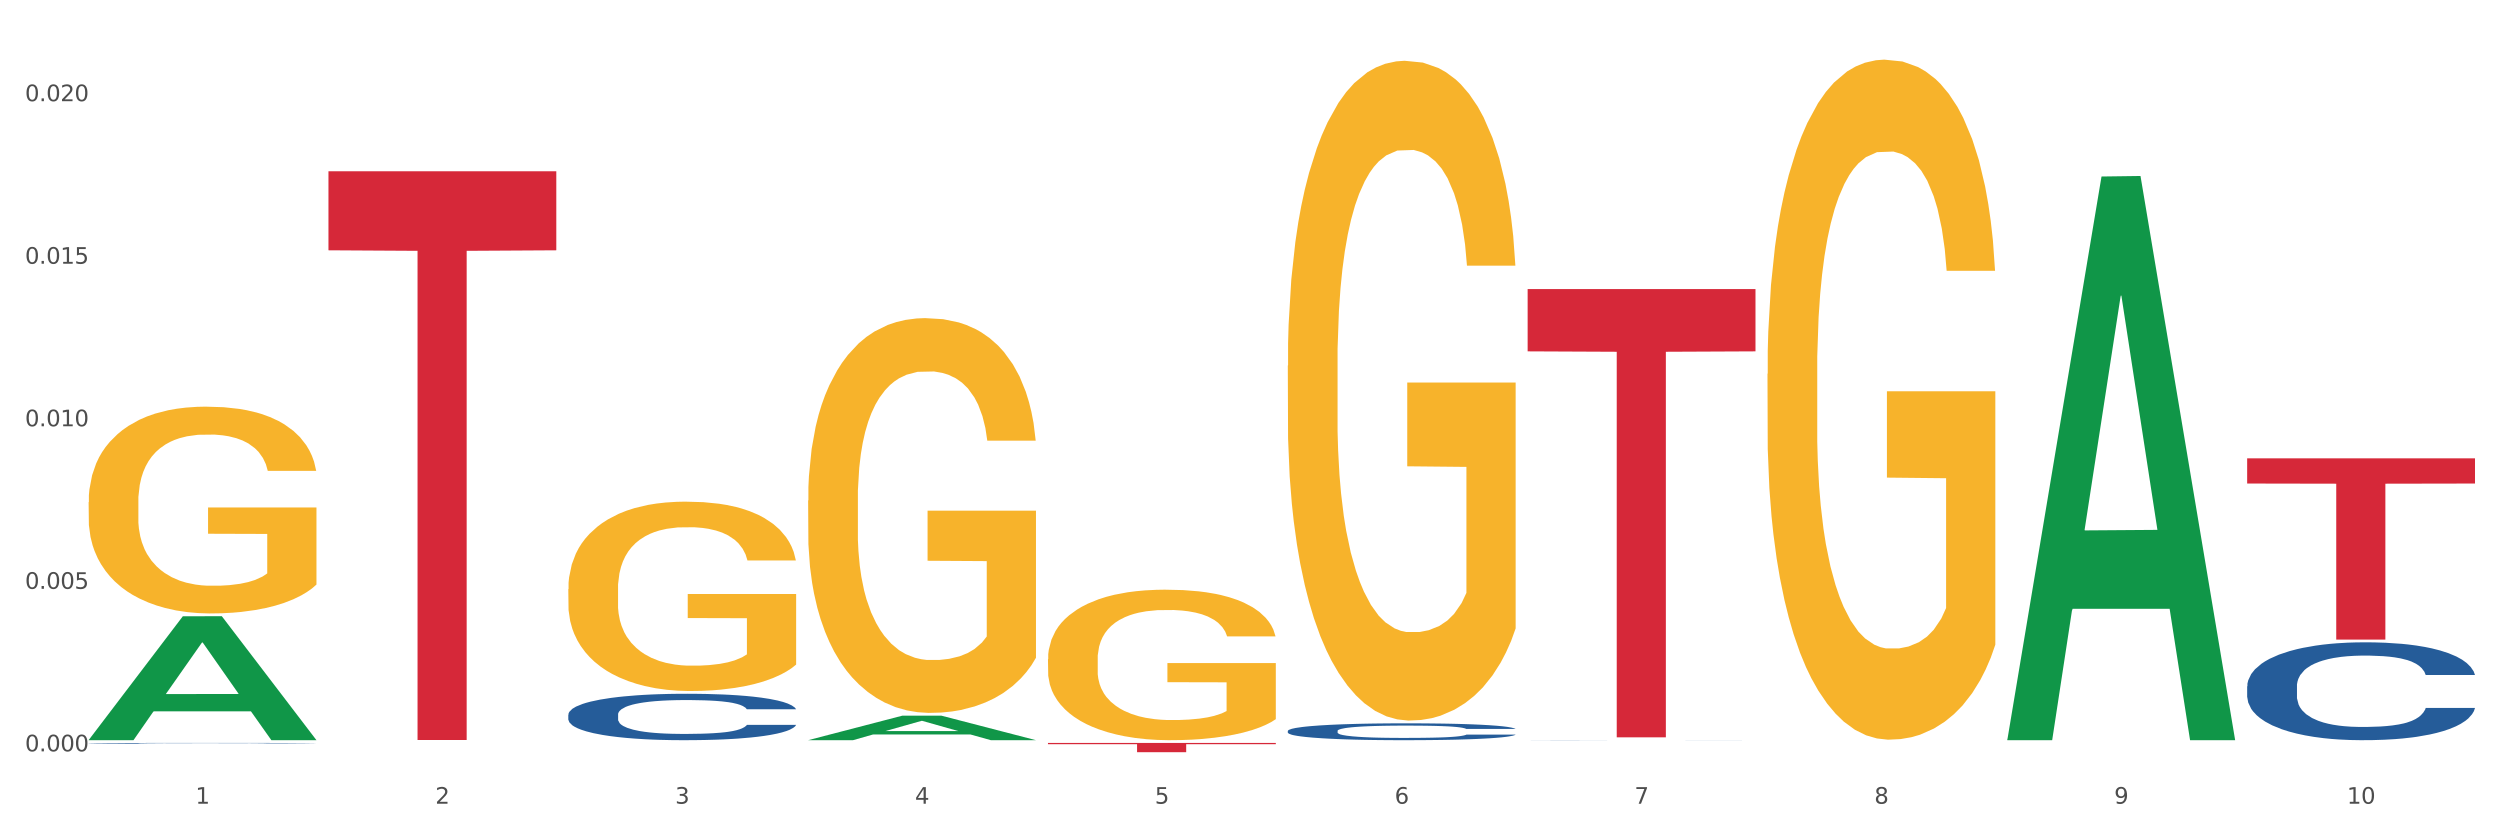 <?xml version="1.0" encoding="utf-8" standalone="no"?>
<!DOCTYPE svg PUBLIC "-//W3C//DTD SVG 1.1//EN"
  "http://www.w3.org/Graphics/SVG/1.1/DTD/svg11.dtd">
<svg xmlns:xlink="http://www.w3.org/1999/xlink" width="1080pt" height="360pt" viewBox="0 0 1080 360" xmlns="http://www.w3.org/2000/svg" version="1.1">
 <rect x="0" y="0" width="1080" height="360" fill="#333333" stroke="none"/>
 <defs>
  <style type="text/css">*{stroke-linejoin: round; stroke-linecap: butt}</style>
 </defs>
 <g id="figure_1">
  <g id="patch_1">
   <path d="M 0 360 
L 1080 360 
L 1080 0 
L 0 0 
z
" style="fill: #ffffff; stroke: #ffffff; stroke-linejoin: miter"/>
  </g>
  <g id="axes_1">
   <g id="matplotlib.axis_1">
    <g id="xtick_1">
     <g id="text_1">
      <!-- 1 -->
      <g style="fill: #4d4d4d" transform="translate(84.444 347.204) scale(0.096 -0.096)">
       <defs>
        <path id="DejaVuSans-31" d="M 794 531 
L 1825 531 
L 1825 4091 
L 703 3866 
L 703 4441 
L 1819 4666 
L 2450 4666 
L 2450 531 
L 3481 531 
L 3481 0 
L 794 0 
L 794 531 
z
" transform="scale(0.016)"/>
       </defs>
       <use xlink:href="#DejaVuSans-31"/>
      </g>
     </g>
    </g>
    <g id="xtick_2">
     <g id="text_2">
      <!-- 2 -->
      <g style="fill: #4d4d4d" transform="translate(188.053 347.204) scale(0.096 -0.096)">
       <defs>
        <path id="DejaVuSans-32" d="M 1228 531 
L 3431 531 
L 3431 0 
L 469 0 
L 469 531 
Q 828 903 1448 1529 
Q 2069 2156 2228 2338 
Q 2531 2678 2651 2914 
Q 2772 3150 2772 3378 
Q 2772 3750 2511 3984 
Q 2250 4219 1831 4219 
Q 1534 4219 1204 4116 
Q 875 4013 500 3803 
L 500 4441 
Q 881 4594 1212 4672 
Q 1544 4750 1819 4750 
Q 2544 4750 2975 4387 
Q 3406 4025 3406 3419 
Q 3406 3131 3298 2873 
Q 3191 2616 2906 2266 
Q 2828 2175 2409 1742 
Q 1991 1309 1228 531 
z
" transform="scale(0.016)"/>
       </defs>
       <use xlink:href="#DejaVuSans-32"/>
      </g>
     </g>
    </g>
    <g id="xtick_3">
     <g id="text_3">
      <!-- 3 -->
      <g style="fill: #4d4d4d" transform="translate(291.663 347.204) scale(0.096 -0.096)">
       <defs>
        <path id="DejaVuSans-33" d="M 2597 2516 
Q 3050 2419 3304 2112 
Q 3559 1806 3559 1356 
Q 3559 666 3084 287 
Q 2609 -91 1734 -91 
Q 1441 -91 1130 -33 
Q 819 25 488 141 
L 488 750 
Q 750 597 1062 519 
Q 1375 441 1716 441 
Q 2309 441 2620 675 
Q 2931 909 2931 1356 
Q 2931 1769 2642 2001 
Q 2353 2234 1838 2234 
L 1294 2234 
L 1294 2753 
L 1863 2753 
Q 2328 2753 2575 2939 
Q 2822 3125 2822 3475 
Q 2822 3834 2567 4026 
Q 2313 4219 1838 4219 
Q 1578 4219 1281 4162 
Q 984 4106 628 3988 
L 628 4550 
Q 988 4650 1302 4700 
Q 1616 4750 1894 4750 
Q 2613 4750 3031 4423 
Q 3450 4097 3450 3541 
Q 3450 3153 3228 2886 
Q 3006 2619 2597 2516 
z
" transform="scale(0.016)"/>
       </defs>
       <use xlink:href="#DejaVuSans-33"/>
      </g>
     </g>
    </g>
    <g id="xtick_4">
     <g id="text_4">
      <!-- 4 -->
      <g style="fill: #4d4d4d" transform="translate(395.273 347.204) scale(0.096 -0.096)">
       <defs>
        <path id="DejaVuSans-34" d="M 2419 4116 
L 825 1625 
L 2419 1625 
L 2419 4116 
z
M 2253 4666 
L 3047 4666 
L 3047 1625 
L 3713 1625 
L 3713 1100 
L 3047 1100 
L 3047 0 
L 2419 0 
L 2419 1100 
L 313 1100 
L 313 1709 
L 2253 4666 
z
" transform="scale(0.016)"/>
       </defs>
       <use xlink:href="#DejaVuSans-34"/>
      </g>
     </g>
    </g>
    <g id="xtick_5">
     <g id="text_5">
      <!-- 5 -->
      <g style="fill: #4d4d4d" transform="translate(498.883 347.204) scale(0.096 -0.096)">
       <defs>
        <path id="DejaVuSans-35" d="M 691 4666 
L 3169 4666 
L 3169 4134 
L 1269 4134 
L 1269 2991 
Q 1406 3038 1543 3061 
Q 1681 3084 1819 3084 
Q 2600 3084 3056 2656 
Q 3513 2228 3513 1497 
Q 3513 744 3044 326 
Q 2575 -91 1722 -91 
Q 1428 -91 1123 -41 
Q 819 9 494 109 
L 494 744 
Q 775 591 1075 516 
Q 1375 441 1709 441 
Q 2250 441 2565 725 
Q 2881 1009 2881 1497 
Q 2881 1984 2565 2268 
Q 2250 2553 1709 2553 
Q 1456 2553 1204 2497 
Q 953 2441 691 2322 
L 691 4666 
z
" transform="scale(0.016)"/>
       </defs>
       <use xlink:href="#DejaVuSans-35"/>
      </g>
     </g>
    </g>
    <g id="xtick_6">
     <g id="text_6">
      <!-- 6 -->
      <g style="fill: #4d4d4d" transform="translate(602.492 347.204) scale(0.096 -0.096)">
       <defs>
        <path id="DejaVuSans-36" d="M 2113 2584 
Q 1688 2584 1439 2293 
Q 1191 2003 1191 1497 
Q 1191 994 1439 701 
Q 1688 409 2113 409 
Q 2538 409 2786 701 
Q 3034 994 3034 1497 
Q 3034 2003 2786 2293 
Q 2538 2584 2113 2584 
z
M 3366 4563 
L 3366 3988 
Q 3128 4100 2886 4159 
Q 2644 4219 2406 4219 
Q 1781 4219 1451 3797 
Q 1122 3375 1075 2522 
Q 1259 2794 1537 2939 
Q 1816 3084 2150 3084 
Q 2853 3084 3261 2657 
Q 3669 2231 3669 1497 
Q 3669 778 3244 343 
Q 2819 -91 2113 -91 
Q 1303 -91 875 529 
Q 447 1150 447 2328 
Q 447 3434 972 4092 
Q 1497 4750 2381 4750 
Q 2619 4750 2861 4703 
Q 3103 4656 3366 4563 
z
" transform="scale(0.016)"/>
       </defs>
       <use xlink:href="#DejaVuSans-36"/>
      </g>
     </g>
    </g>
    <g id="xtick_7">
     <g id="text_7">
      <!-- 7 -->
      <g style="fill: #4d4d4d" transform="translate(706.102 347.204) scale(0.096 -0.096)">
       <defs>
        <path id="DejaVuSans-37" d="M 525 4666 
L 3525 4666 
L 3525 4397 
L 1831 0 
L 1172 0 
L 2766 4134 
L 525 4134 
L 525 4666 
z
" transform="scale(0.016)"/>
       </defs>
       <use xlink:href="#DejaVuSans-37"/>
      </g>
     </g>
    </g>
    <g id="xtick_8">
     <g id="text_8">
      <!-- 8 -->
      <g style="fill: #4d4d4d" transform="translate(809.712 347.204) scale(0.096 -0.096)">
       <defs>
        <path id="DejaVuSans-38" d="M 2034 2216 
Q 1584 2216 1326 1975 
Q 1069 1734 1069 1313 
Q 1069 891 1326 650 
Q 1584 409 2034 409 
Q 2484 409 2743 651 
Q 3003 894 3003 1313 
Q 3003 1734 2745 1975 
Q 2488 2216 2034 2216 
z
M 1403 2484 
Q 997 2584 770 2862 
Q 544 3141 544 3541 
Q 544 4100 942 4425 
Q 1341 4750 2034 4750 
Q 2731 4750 3128 4425 
Q 3525 4100 3525 3541 
Q 3525 3141 3298 2862 
Q 3072 2584 2669 2484 
Q 3125 2378 3379 2068 
Q 3634 1759 3634 1313 
Q 3634 634 3220 271 
Q 2806 -91 2034 -91 
Q 1263 -91 848 271 
Q 434 634 434 1313 
Q 434 1759 690 2068 
Q 947 2378 1403 2484 
z
M 1172 3481 
Q 1172 3119 1398 2916 
Q 1625 2713 2034 2713 
Q 2441 2713 2670 2916 
Q 2900 3119 2900 3481 
Q 2900 3844 2670 4047 
Q 2441 4250 2034 4250 
Q 1625 4250 1398 4047 
Q 1172 3844 1172 3481 
z
" transform="scale(0.016)"/>
       </defs>
       <use xlink:href="#DejaVuSans-38"/>
      </g>
     </g>
    </g>
    <g id="xtick_9">
     <g id="text_9">
      <!-- 9 -->
      <g style="fill: #4d4d4d" transform="translate(913.322 347.204) scale(0.096 -0.096)">
       <defs>
        <path id="DejaVuSans-39" d="M 703 97 
L 703 672 
Q 941 559 1184 500 
Q 1428 441 1663 441 
Q 2288 441 2617 861 
Q 2947 1281 2994 2138 
Q 2813 1869 2534 1725 
Q 2256 1581 1919 1581 
Q 1219 1581 811 2004 
Q 403 2428 403 3163 
Q 403 3881 828 4315 
Q 1253 4750 1959 4750 
Q 2769 4750 3195 4129 
Q 3622 3509 3622 2328 
Q 3622 1225 3098 567 
Q 2575 -91 1691 -91 
Q 1453 -91 1209 -44 
Q 966 3 703 97 
z
M 1959 2075 
Q 2384 2075 2632 2365 
Q 2881 2656 2881 3163 
Q 2881 3666 2632 3958 
Q 2384 4250 1959 4250 
Q 1534 4250 1286 3958 
Q 1038 3666 1038 3163 
Q 1038 2656 1286 2365 
Q 1534 2075 1959 2075 
z
" transform="scale(0.016)"/>
       </defs>
       <use xlink:href="#DejaVuSans-39"/>
      </g>
     </g>
    </g>
    <g id="xtick_10">
     <g id="text_10">
      <!-- 10 -->
      <g style="fill: #4d4d4d" transform="translate(1013.877 347.204) scale(0.096 -0.096)">
       <defs>
        <path id="DejaVuSans-30" d="M 2034 4250 
Q 1547 4250 1301 3770 
Q 1056 3291 1056 2328 
Q 1056 1369 1301 889 
Q 1547 409 2034 409 
Q 2525 409 2770 889 
Q 3016 1369 3016 2328 
Q 3016 3291 2770 3770 
Q 2525 4250 2034 4250 
z
M 2034 4750 
Q 2819 4750 3233 4129 
Q 3647 3509 3647 2328 
Q 3647 1150 3233 529 
Q 2819 -91 2034 -91 
Q 1250 -91 836 529 
Q 422 1150 422 2328 
Q 422 3509 836 4129 
Q 1250 4750 2034 4750 
z
" transform="scale(0.016)"/>
       </defs>
       <use xlink:href="#DejaVuSans-31"/>
       <use xlink:href="#DejaVuSans-30" transform="translate(63.623 0)"/>
      </g>
     </g>
    </g>
    <g id="xtick_11"/>
    <g id="xtick_12"/>
    <g id="xtick_13"/>
    <g id="xtick_14"/>
    <g id="xtick_15"/>
    <g id="xtick_16"/>
    <g id="xtick_17"/>
    <g id="xtick_18"/>
    <g id="xtick_19"/>
   </g>
   <g id="matplotlib.axis_2">
    <g id="ytick_1">
     <g id="text_11">
      <!-- 0.000 -->
      <g style="fill: #4d4d4d" transform="translate(10.8 324.59) scale(0.096 -0.096)">
       <defs>
        <path id="DejaVuSans-2e" d="M 684 794 
L 1344 794 
L 1344 0 
L 684 0 
L 684 794 
z
" transform="scale(0.016)"/>
       </defs>
       <use xlink:href="#DejaVuSans-30"/>
       <use xlink:href="#DejaVuSans-2e" transform="translate(63.623 0)"/>
       <use xlink:href="#DejaVuSans-30" transform="translate(95.41 0)"/>
       <use xlink:href="#DejaVuSans-30" transform="translate(159.033 0)"/>
       <use xlink:href="#DejaVuSans-30" transform="translate(222.656 0)"/>
      </g>
     </g>
    </g>
    <g id="ytick_2">
     <g id="text_12">
      <!-- 0.005 -->
      <g style="fill: #4d4d4d" transform="translate(10.8 254.372) scale(0.096 -0.096)">
       <use xlink:href="#DejaVuSans-30"/>
       <use xlink:href="#DejaVuSans-2e" transform="translate(63.623 0)"/>
       <use xlink:href="#DejaVuSans-30" transform="translate(95.41 0)"/>
       <use xlink:href="#DejaVuSans-30" transform="translate(159.033 0)"/>
       <use xlink:href="#DejaVuSans-35" transform="translate(222.656 0)"/>
      </g>
     </g>
    </g>
    <g id="ytick_3">
     <g id="text_13">
      <!-- 0.010 -->
      <g style="fill: #4d4d4d" transform="translate(10.8 184.154) scale(0.096 -0.096)">
       <use xlink:href="#DejaVuSans-30"/>
       <use xlink:href="#DejaVuSans-2e" transform="translate(63.623 0)"/>
       <use xlink:href="#DejaVuSans-30" transform="translate(95.41 0)"/>
       <use xlink:href="#DejaVuSans-31" transform="translate(159.033 0)"/>
       <use xlink:href="#DejaVuSans-30" transform="translate(222.656 0)"/>
      </g>
     </g>
    </g>
    <g id="ytick_4">
     <g id="text_14">
      <!-- 0.015 -->
      <g style="fill: #4d4d4d" transform="translate(10.8 113.936) scale(0.096 -0.096)">
       <use xlink:href="#DejaVuSans-30"/>
       <use xlink:href="#DejaVuSans-2e" transform="translate(63.623 0)"/>
       <use xlink:href="#DejaVuSans-30" transform="translate(95.41 0)"/>
       <use xlink:href="#DejaVuSans-31" transform="translate(159.033 0)"/>
       <use xlink:href="#DejaVuSans-35" transform="translate(222.656 0)"/>
      </g>
     </g>
    </g>
    <g id="ytick_5">
     <g id="text_15">
      <!-- 0.020 -->
      <g style="fill: #4d4d4d" transform="translate(10.8 43.718) scale(0.096 -0.096)">
       <use xlink:href="#DejaVuSans-30"/>
       <use xlink:href="#DejaVuSans-2e" transform="translate(63.623 0)"/>
       <use xlink:href="#DejaVuSans-30" transform="translate(95.41 0)"/>
       <use xlink:href="#DejaVuSans-32" transform="translate(159.033 0)"/>
       <use xlink:href="#DejaVuSans-30" transform="translate(222.656 0)"/>
      </g>
     </g>
    </g>
    <g id="ytick_6"/>
    <g id="ytick_7"/>
    <g id="ytick_8"/>
    <g id="ytick_9"/>
   </g>
   <g id="PolyCollection_1">
    <path d="M 38.283 319.662 
L 38.384 319.611 
L 78.974 266.241 
L 95.818 266.191 
L 136.712 319.762 
L 117.229 319.762 
L 108.401 307.287 
L 66.493 307.287 
L 66.188 307.489 
L 57.664 319.762 
L 38.283 319.762 
L 38.283 319.662 
L 71.769 299.843 
L 103.125 299.792 
L 87.599 277.609 
L 87.396 277.509 
L 87.193 277.66 
L 71.668 299.792 
L 71.769 299.843 
L 38.283 319.662 
z
" clip-path="url(#p7738f0be0e)" style="fill: #109648"/>
    <path d="M 349.112 216.236 
L 349.228 216.08 
L 349.228 210.473 
L 349.461 205.644 
L 350.623 193.962 
L 352.366 184.305 
L 353.644 179.165 
L 354.923 174.959 
L 356.433 170.754 
L 358.293 166.392 
L 361.663 160.006 
L 363.755 156.735 
L 366.311 153.308 
L 370.96 148.324 
L 374.33 145.52 
L 377.816 143.184 
L 383.51 140.38 
L 387.229 139.134 
L 391.18 138.2 
L 395.945 137.576 
L 399.547 137.421 
L 407.449 137.888 
L 414.189 139.29 
L 417.443 140.38 
L 421.627 142.249 
L 423.835 143.495 
L 427.437 145.988 
L 431.156 149.259 
L 433.713 152.062 
L 437.548 157.358 
L 440.453 162.654 
L 443.126 169.196 
L 444.52 173.713 
L 445.566 177.919 
L 446.496 182.747 
L 447.425 190.38 
L 426.508 190.38 
L 425.694 184.928 
L 424.416 179.788 
L 422.557 174.803 
L 420.93 171.688 
L 418.141 167.794 
L 415.584 165.302 
L 412.911 163.433 
L 409.657 161.875 
L 407.101 161.096 
L 403.498 160.473 
L 396.409 160.629 
L 391.645 161.875 
L 388.391 163.433 
L 386.299 164.835 
L 384.44 166.392 
L 382.348 168.573 
L 379.908 171.844 
L 378.165 174.803 
L 376.421 178.542 
L 375.027 182.28 
L 373.749 186.641 
L 372.703 191.314 
L 371.889 196.143 
L 371.192 202.062 
L 370.611 211.875 
L 370.611 233.214 
L 370.843 238.043 
L 371.424 244.429 
L 372.122 249.257 
L 373.284 255.02 
L 374.33 258.915 
L 376.305 264.522 
L 378.513 269.195 
L 380.256 272.154 
L 381.999 274.646 
L 385.021 278.073 
L 388.391 280.877 
L 391.296 282.59 
L 395.247 284.148 
L 397.92 284.771 
L 400.244 285.082 
L 405.939 285.082 
L 410.006 284.615 
L 414.538 283.525 
L 418.024 282.123 
L 420.93 280.41 
L 424.183 277.606 
L 426.275 274.958 
L 426.275 242.404 
L 400.709 242.248 
L 400.709 220.597 
L 447.542 220.597 
L 447.542 284.148 
L 445.566 287.419 
L 443.358 290.378 
L 441.034 293.026 
L 437.548 296.297 
L 433.364 299.412 
L 429.645 301.593 
L 425.694 303.462 
L 421.046 305.176 
L 415.003 306.733 
L 411.284 307.356 
L 406.636 307.824 
L 401.174 307.979 
L 396.409 307.668 
L 391.761 306.889 
L 386.88 305.487 
L 382.116 303.462 
L 378.513 301.437 
L 374.911 298.945 
L 371.076 295.674 
L 368.054 292.559 
L 365.73 289.755 
L 363.174 286.173 
L 360.385 281.5 
L 358.293 277.294 
L 356.433 272.933 
L 354.458 267.326 
L 353.063 262.497 
L 351.669 256.422 
L 350.855 251.905 
L 349.926 244.896 
L 349.228 235.083 
L 349.112 216.236 
z
" clip-path="url(#p7738f0be0e)" style="fill: #f7b32b"/>
    <path d="M 452.722 284.787 
L 452.838 284.727 
L 452.838 282.59 
L 453.071 280.749 
L 454.233 276.295 
L 455.976 272.614 
L 457.254 270.654 
L 458.532 269.051 
L 460.043 267.448 
L 461.903 265.785 
L 465.273 263.35 
L 467.364 262.103 
L 469.921 260.797 
L 474.569 258.897 
L 477.939 257.828 
L 481.426 256.937 
L 487.12 255.868 
L 490.839 255.393 
L 494.79 255.037 
L 499.554 254.8 
L 503.157 254.74 
L 511.059 254.918 
L 517.799 255.453 
L 521.053 255.868 
L 525.237 256.581 
L 527.445 257.056 
L 531.047 258.006 
L 534.766 259.253 
L 537.322 260.322 
L 541.157 262.341 
L 544.062 264.36 
L 546.735 266.854 
L 548.13 268.576 
L 549.176 270.179 
L 550.105 272.02 
L 551.035 274.93 
L 530.117 274.93 
L 529.304 272.851 
L 528.026 270.892 
L 526.166 268.992 
L 524.539 267.804 
L 521.75 266.319 
L 519.194 265.369 
L 516.521 264.657 
L 513.267 264.063 
L 510.71 263.766 
L 507.108 263.529 
L 500.019 263.588 
L 495.255 264.063 
L 492.001 264.657 
L 489.909 265.191 
L 488.05 265.785 
L 485.958 266.616 
L 483.517 267.863 
L 481.774 268.992 
L 480.031 270.417 
L 478.637 271.842 
L 477.358 273.505 
L 476.312 275.286 
L 475.499 277.127 
L 474.802 279.383 
L 474.221 283.124 
L 474.221 291.259 
L 474.453 293.1 
L 475.034 295.535 
L 475.731 297.376 
L 476.894 299.573 
L 477.939 301.057 
L 479.915 303.195 
L 482.123 304.976 
L 483.866 306.105 
L 485.609 307.055 
L 488.631 308.361 
L 492.001 309.43 
L 494.906 310.083 
L 498.857 310.677 
L 501.53 310.914 
L 503.854 311.033 
L 509.548 311.033 
L 513.616 310.855 
L 518.148 310.439 
L 521.634 309.905 
L 524.539 309.252 
L 527.793 308.183 
L 529.885 307.173 
L 529.885 294.763 
L 504.319 294.703 
L 504.319 286.45 
L 551.151 286.45 
L 551.151 310.677 
L 549.176 311.924 
L 546.968 313.052 
L 544.644 314.062 
L 541.157 315.309 
L 536.974 316.496 
L 533.255 317.328 
L 529.304 318.04 
L 524.656 318.693 
L 518.613 319.287 
L 514.894 319.525 
L 510.246 319.703 
L 504.784 319.762 
L 500.019 319.643 
L 495.371 319.346 
L 490.49 318.812 
L 485.725 318.04 
L 482.123 317.268 
L 478.52 316.318 
L 474.686 315.071 
L 471.664 313.883 
L 469.34 312.815 
L 466.783 311.449 
L 463.994 309.667 
L 461.903 308.064 
L 460.043 306.401 
L 458.068 304.264 
L 456.673 302.423 
L 455.279 300.107 
L 454.465 298.385 
L 453.535 295.713 
L 452.838 291.972 
L 452.722 284.787 
z
" clip-path="url(#p7738f0be0e)" style="fill: #f7b32b"/>
    <path d="M 556.332 157.969 
L 556.448 157.709 
L 556.448 148.338 
L 556.68 140.268 
L 557.842 120.745 
L 559.586 104.606 
L 560.864 96.015 
L 562.142 88.987 
L 563.653 81.958 
L 565.512 74.67 
L 568.882 63.997 
L 570.974 58.53 
L 573.531 52.804 
L 578.179 44.474 
L 581.549 39.788 
L 585.035 35.883 
L 590.73 31.198 
L 594.448 29.115 
L 598.4 27.553 
L 603.164 26.512 
L 606.767 26.252 
L 614.669 27.033 
L 621.409 29.376 
L 624.663 31.198 
L 628.846 34.321 
L 631.054 36.404 
L 634.657 40.569 
L 638.375 46.035 
L 640.932 50.721 
L 644.767 59.572 
L 647.672 68.422 
L 650.345 79.355 
L 651.74 86.904 
L 652.785 93.933 
L 653.715 102.002 
L 654.645 114.758 
L 633.727 114.758 
L 632.914 105.647 
L 631.635 97.056 
L 629.776 88.727 
L 628.149 83.52 
L 625.36 77.013 
L 622.803 72.848 
L 620.131 69.724 
L 616.877 67.121 
L 614.32 65.819 
L 610.718 64.778 
L 603.629 65.038 
L 598.864 67.121 
L 595.61 69.724 
L 593.519 72.067 
L 591.659 74.67 
L 589.568 78.314 
L 587.127 83.781 
L 585.384 88.727 
L 583.641 94.974 
L 582.246 101.221 
L 580.968 108.51 
L 579.922 116.32 
L 579.109 124.389 
L 578.412 134.281 
L 577.83 150.681 
L 577.83 186.343 
L 578.063 194.413 
L 578.644 205.086 
L 579.341 213.155 
L 580.503 222.787 
L 581.549 229.295 
L 583.525 238.666 
L 585.733 246.475 
L 587.476 251.421 
L 589.219 255.586 
L 592.24 261.313 
L 595.61 265.999 
L 598.516 268.862 
L 602.467 271.465 
L 605.14 272.506 
L 607.464 273.027 
L 613.158 273.027 
L 617.225 272.246 
L 621.758 270.424 
L 625.244 268.081 
L 628.149 265.218 
L 631.403 260.532 
L 633.495 256.107 
L 633.495 201.702 
L 607.929 201.441 
L 607.929 165.258 
L 654.761 165.258 
L 654.761 271.465 
L 652.785 276.932 
L 650.577 281.878 
L 648.253 286.303 
L 644.767 291.769 
L 640.583 296.976 
L 636.865 300.62 
L 632.914 303.744 
L 628.265 306.607 
L 622.222 309.21 
L 618.504 310.252 
L 613.855 311.033 
L 608.394 311.293 
L 603.629 310.772 
L 598.981 309.471 
L 594.1 307.128 
L 589.335 303.744 
L 585.733 300.36 
L 582.13 296.195 
L 578.295 290.728 
L 575.274 285.522 
L 572.95 280.836 
L 570.393 274.849 
L 567.604 267.04 
L 565.512 260.011 
L 563.653 252.723 
L 561.677 243.352 
L 560.283 235.282 
L 558.888 225.13 
L 558.075 217.581 
L 557.145 205.867 
L 556.448 189.467 
L 556.332 157.969 
z
" clip-path="url(#p7738f0be0e)" style="fill: #f7b32b"/>
    <path d="M 763.551 161.52 
L 763.667 161.252 
L 763.667 151.593 
L 763.9 143.276 
L 765.062 123.153 
L 766.805 106.518 
L 768.083 97.665 
L 769.362 90.42 
L 770.872 83.176 
L 772.732 75.664 
L 776.102 64.663 
L 778.194 59.029 
L 780.75 53.126 
L 785.399 44.541 
L 788.769 39.711 
L 792.255 35.687 
L 797.949 30.857 
L 801.668 28.711 
L 805.619 27.101 
L 810.384 26.028 
L 813.986 25.759 
L 821.888 26.564 
L 828.628 28.979 
L 831.882 30.857 
L 836.066 34.077 
L 838.274 36.223 
L 841.876 40.516 
L 845.595 46.15 
L 848.152 50.98 
L 851.987 60.102 
L 854.892 69.224 
L 857.565 80.493 
L 858.959 88.274 
L 860.005 95.518 
L 860.935 103.835 
L 861.864 116.982 
L 840.947 116.982 
L 840.133 107.592 
L 838.855 98.738 
L 836.996 90.152 
L 835.369 84.786 
L 832.58 78.078 
L 830.023 73.786 
L 827.35 70.566 
L 824.096 67.883 
L 821.54 66.541 
L 817.937 65.468 
L 810.848 65.737 
L 806.084 67.883 
L 802.83 70.566 
L 800.738 72.981 
L 798.879 75.664 
L 796.787 79.42 
L 794.347 85.054 
L 792.604 90.152 
L 790.86 96.591 
L 789.466 103.031 
L 788.188 110.543 
L 787.142 118.592 
L 786.328 126.909 
L 785.631 137.105 
L 785.05 154.008 
L 785.05 190.765 
L 785.282 199.083 
L 785.863 210.083 
L 786.561 218.401 
L 787.723 228.328 
L 788.769 235.035 
L 790.744 244.694 
L 792.952 252.743 
L 794.695 257.841 
L 796.438 262.134 
L 799.46 268.036 
L 802.83 272.866 
L 805.735 275.817 
L 809.686 278.5 
L 812.359 279.573 
L 814.683 280.11 
L 820.378 280.11 
L 824.445 279.305 
L 828.977 277.427 
L 832.463 275.012 
L 835.369 272.061 
L 838.622 267.232 
L 840.714 262.67 
L 840.714 206.595 
L 815.148 206.327 
L 815.148 169.033 
L 861.981 169.033 
L 861.981 278.5 
L 860.005 284.135 
L 857.797 289.232 
L 855.473 293.793 
L 851.987 299.428 
L 847.803 304.794 
L 844.084 308.55 
L 840.133 311.77 
L 835.485 314.721 
L 829.442 317.404 
L 825.723 318.477 
L 821.075 319.282 
L 815.613 319.55 
L 810.848 319.014 
L 806.2 317.672 
L 801.319 315.258 
L 796.555 311.77 
L 792.952 308.282 
L 789.35 303.989 
L 785.515 298.355 
L 782.493 292.989 
L 780.169 288.159 
L 777.613 281.988 
L 774.824 273.939 
L 772.732 266.695 
L 770.872 259.182 
L 768.897 249.524 
L 767.502 241.206 
L 766.108 230.742 
L 765.294 222.962 
L 764.365 210.888 
L 763.667 193.985 
L 763.551 161.52 
z
" clip-path="url(#p7738f0be0e)" style="fill: #f7b32b"/>
    <path d="M 970.771 296.477 
L 970.887 296.438 
L 970.887 295.357 
L 971.236 293.889 
L 972.516 291.186 
L 974.145 289.139 
L 976.937 286.745 
L 978.45 285.741 
L 980.428 284.621 
L 984.5 282.806 
L 989.154 281.262 
L 992.411 280.412 
L 994.854 279.872 
L 1000.323 278.906 
L 1003.464 278.481 
L 1006.722 278.134 
L 1009.514 277.902 
L 1014.168 277.632 
L 1017.891 277.516 
L 1022.196 277.477 
L 1025.803 277.516 
L 1030.573 277.67 
L 1037.554 278.134 
L 1040.23 278.404 
L 1043.836 278.868 
L 1047.56 279.485 
L 1050.585 280.103 
L 1054.075 280.991 
L 1057.682 282.15 
L 1061.172 283.617 
L 1063.615 284.969 
L 1065.593 286.398 
L 1067.338 288.135 
L 1068.618 290.028 
L 1069.2 291.611 
L 1047.909 291.611 
L 1047.327 290.182 
L 1046.163 288.637 
L 1045 287.595 
L 1043.72 286.745 
L 1041.742 285.78 
L 1039.997 285.162 
L 1037.088 284.428 
L 1034.412 283.965 
L 1032.202 283.695 
L 1029.526 283.463 
L 1023.825 283.231 
L 1019.753 283.231 
L 1017.193 283.308 
L 1014.052 283.502 
L 1011.376 283.772 
L 1008.234 284.235 
L 1005.791 284.737 
L 1003.348 285.394 
L 1001.952 285.857 
L 999.857 286.707 
L 998.461 287.402 
L 996.6 288.599 
L 995.553 289.448 
L 993.691 291.65 
L 992.877 293.271 
L 992.528 294.391 
L 992.295 295.627 
L 992.295 301.651 
L 992.993 304.354 
L 993.575 305.513 
L 994.505 306.826 
L 996.251 308.525 
L 998.81 310.185 
L 1001.486 311.382 
L 1003.697 312.116 
L 1005.791 312.657 
L 1007.885 313.082 
L 1010.445 313.468 
L 1012.539 313.699 
L 1015.681 313.931 
L 1019.404 314.047 
L 1022.312 314.047 
L 1028.246 313.854 
L 1030.922 313.661 
L 1033.482 313.39 
L 1036.274 312.966 
L 1038.484 312.502 
L 1039.764 312.155 
L 1041.859 311.421 
L 1043.487 310.649 
L 1044.884 309.761 
L 1045.814 308.988 
L 1046.861 307.83 
L 1047.676 306.517 
L 1047.909 305.822 
L 1069.2 305.822 
L 1068.735 307.212 
L 1067.92 308.563 
L 1066.291 310.378 
L 1065.012 311.421 
L 1063.034 312.695 
L 1060.939 313.777 
L 1058.031 314.974 
L 1055.355 315.862 
L 1052.562 316.634 
L 1049.537 317.329 
L 1044.069 318.295 
L 1042.091 318.565 
L 1037.903 319.028 
L 1034.645 319.299 
L 1029.875 319.569 
L 1024.988 319.724 
L 1019.869 319.762 
L 1015.332 319.685 
L 1010.329 319.453 
L 1007.187 319.222 
L 1003.697 318.874 
L 999.625 318.333 
L 995.785 317.677 
L 992.179 316.905 
L 988.804 316.016 
L 985.663 315.012 
L 981.591 313.352 
L 978.566 311.73 
L 976.355 310.224 
L 974.843 308.95 
L 973.33 307.328 
L 972.516 306.208 
L 971.236 303.505 
L 970.771 300.995 
L 970.771 296.477 
z
" clip-path="url(#p7738f0be0e)" style="fill: #255c99"/>
    <path d="M 659.941 319.729 
L 660.058 319.729 
L 660.058 319.727 
L 660.407 319.725 
L 661.687 319.722 
L 663.316 319.719 
L 666.108 319.715 
L 667.62 319.714 
L 669.598 319.712 
L 673.67 319.71 
L 678.324 319.707 
L 681.582 319.706 
L 684.025 319.705 
L 689.494 319.704 
L 692.635 319.703 
L 695.893 319.703 
L 698.685 319.703 
L 703.339 319.702 
L 707.062 319.702 
L 711.367 319.702 
L 714.973 319.702 
L 719.744 319.702 
L 726.724 319.703 
L 729.4 319.703 
L 733.007 319.704 
L 736.73 319.705 
L 739.755 319.706 
L 743.246 319.707 
L 746.852 319.709 
L 750.343 319.711 
L 752.786 319.713 
L 754.764 319.715 
L 756.509 319.717 
L 757.789 319.72 
L 758.371 319.722 
L 737.079 319.722 
L 736.498 319.72 
L 735.334 319.718 
L 734.171 319.716 
L 732.891 319.715 
L 730.913 319.714 
L 729.168 319.713 
L 726.259 319.712 
L 723.583 319.711 
L 721.373 319.711 
L 718.697 319.711 
L 712.996 319.71 
L 708.923 319.71 
L 706.364 319.71 
L 703.222 319.711 
L 700.546 319.711 
L 697.405 319.712 
L 694.962 319.712 
L 692.519 319.713 
L 691.122 319.714 
L 689.028 319.715 
L 687.632 319.716 
L 685.77 319.718 
L 684.723 319.719 
L 682.862 319.722 
L 682.047 319.724 
L 681.698 319.726 
L 681.466 319.728 
L 681.466 319.736 
L 682.164 319.74 
L 682.745 319.742 
L 683.676 319.744 
L 685.421 319.746 
L 687.981 319.749 
L 690.657 319.75 
L 692.868 319.751 
L 694.962 319.752 
L 697.056 319.753 
L 699.616 319.753 
L 701.71 319.754 
L 704.851 319.754 
L 708.574 319.754 
L 711.483 319.754 
L 717.417 319.754 
L 720.093 319.753 
L 722.652 319.753 
L 725.445 319.752 
L 727.655 319.752 
L 728.935 319.751 
L 731.029 319.75 
L 732.658 319.749 
L 734.054 319.748 
L 734.985 319.747 
L 736.032 319.745 
L 736.847 319.743 
L 737.079 319.742 
L 758.371 319.742 
L 757.905 319.744 
L 757.091 319.746 
L 755.462 319.749 
L 754.182 319.75 
L 752.204 319.752 
L 750.11 319.754 
L 747.201 319.755 
L 744.526 319.757 
L 741.733 319.758 
L 738.708 319.759 
L 733.24 319.76 
L 731.262 319.76 
L 727.074 319.761 
L 723.816 319.761 
L 719.046 319.762 
L 714.159 319.762 
L 709.04 319.762 
L 704.502 319.762 
L 699.499 319.762 
L 696.358 319.761 
L 692.868 319.761 
L 688.795 319.76 
L 684.956 319.759 
L 681.349 319.758 
L 677.975 319.757 
L 674.834 319.755 
L 670.762 319.753 
L 667.737 319.751 
L 665.526 319.749 
L 664.014 319.747 
L 662.501 319.744 
L 661.687 319.743 
L 660.407 319.739 
L 659.941 319.735 
L 659.941 319.729 
z
" clip-path="url(#p7738f0be0e)" style="fill: #255c99"/>
    <path d="M 556.332 315.748 
L 556.448 315.742 
L 556.448 315.555 
L 556.797 315.302 
L 558.077 314.837 
L 559.706 314.484 
L 562.498 314.071 
L 564.011 313.898 
L 565.989 313.705 
L 570.061 313.392 
L 574.715 313.126 
L 577.972 312.979 
L 580.415 312.886 
L 585.884 312.72 
L 589.025 312.647 
L 592.283 312.587 
L 595.075 312.547 
L 599.729 312.5 
L 603.452 312.48 
L 607.757 312.474 
L 611.364 312.48 
L 616.134 312.507 
L 623.115 312.587 
L 625.791 312.633 
L 629.397 312.713 
L 633.121 312.82 
L 636.146 312.926 
L 639.636 313.079 
L 643.243 313.279 
L 646.733 313.532 
L 649.176 313.765 
L 651.154 314.011 
L 652.899 314.311 
L 654.179 314.637 
L 654.761 314.91 
L 633.47 314.91 
L 632.888 314.663 
L 631.724 314.397 
L 630.561 314.218 
L 629.281 314.071 
L 627.303 313.905 
L 625.558 313.798 
L 622.649 313.672 
L 619.973 313.592 
L 617.763 313.545 
L 615.087 313.505 
L 609.386 313.465 
L 605.314 313.465 
L 602.754 313.479 
L 599.613 313.512 
L 596.937 313.559 
L 593.795 313.638 
L 591.352 313.725 
L 588.909 313.838 
L 587.513 313.918 
L 585.418 314.064 
L 584.022 314.184 
L 582.161 314.391 
L 581.114 314.537 
L 579.252 314.916 
L 578.438 315.196 
L 578.089 315.389 
L 577.856 315.602 
L 577.856 316.64 
L 578.554 317.106 
L 579.136 317.306 
L 580.066 317.532 
L 581.812 317.825 
L 584.371 318.111 
L 587.047 318.318 
L 589.258 318.444 
L 591.352 318.537 
L 593.446 318.611 
L 596.006 318.677 
L 598.1 318.717 
L 601.242 318.757 
L 604.965 318.777 
L 607.873 318.777 
L 613.807 318.744 
L 616.483 318.71 
L 619.043 318.664 
L 621.835 318.591 
L 624.045 318.511 
L 625.325 318.451 
L 627.42 318.324 
L 629.048 318.191 
L 630.445 318.038 
L 631.375 317.905 
L 632.422 317.705 
L 633.237 317.479 
L 633.47 317.359 
L 654.761 317.359 
L 654.296 317.599 
L 653.481 317.832 
L 651.852 318.145 
L 650.573 318.324 
L 648.595 318.544 
L 646.5 318.73 
L 643.592 318.937 
L 640.916 319.09 
L 638.123 319.223 
L 635.098 319.343 
L 629.63 319.509 
L 627.652 319.556 
L 623.464 319.636 
L 620.206 319.682 
L 615.436 319.729 
L 610.549 319.755 
L 605.43 319.762 
L 600.893 319.749 
L 595.89 319.709 
L 592.748 319.669 
L 589.258 319.609 
L 585.186 319.516 
L 581.346 319.403 
L 577.74 319.27 
L 574.365 319.116 
L 571.224 318.943 
L 567.152 318.657 
L 564.127 318.378 
L 561.916 318.118 
L 560.404 317.898 
L 558.891 317.619 
L 558.077 317.426 
L 556.797 316.96 
L 556.332 316.527 
L 556.332 315.748 
z
" clip-path="url(#p7738f0be0e)" style="fill: #255c99"/>
    <path d="M 245.502 308.718 
L 245.619 308.699 
L 245.619 308.187 
L 245.968 307.491 
L 247.248 306.208 
L 248.877 305.238 
L 251.669 304.102 
L 253.181 303.626 
L 255.159 303.095 
L 259.231 302.234 
L 263.885 301.501 
L 267.143 301.098 
L 269.586 300.842 
L 275.055 300.384 
L 278.196 300.183 
L 281.454 300.018 
L 284.246 299.908 
L 288.9 299.78 
L 292.623 299.725 
L 296.928 299.706 
L 300.534 299.725 
L 305.305 299.798 
L 312.285 300.018 
L 314.961 300.146 
L 318.568 300.366 
L 322.291 300.659 
L 325.316 300.952 
L 328.807 301.373 
L 332.413 301.923 
L 335.904 302.619 
L 338.347 303.26 
L 340.325 303.937 
L 342.07 304.761 
L 343.35 305.659 
L 343.932 306.41 
L 322.64 306.41 
L 322.059 305.732 
L 320.895 305 
L 319.732 304.505 
L 318.452 304.102 
L 316.474 303.644 
L 314.729 303.351 
L 311.82 303.003 
L 309.144 302.783 
L 306.934 302.655 
L 304.258 302.545 
L 298.557 302.435 
L 294.484 302.435 
L 291.925 302.472 
L 288.783 302.564 
L 286.107 302.692 
L 282.966 302.912 
L 280.523 303.15 
L 278.08 303.461 
L 276.683 303.681 
L 274.589 304.084 
L 273.193 304.413 
L 271.331 304.981 
L 270.284 305.384 
L 268.423 306.428 
L 267.608 307.197 
L 267.259 307.729 
L 267.027 308.315 
L 267.027 311.172 
L 267.725 312.454 
L 268.306 313.004 
L 269.237 313.626 
L 270.982 314.432 
L 273.542 315.22 
L 276.218 315.788 
L 278.429 316.136 
L 280.523 316.392 
L 282.617 316.594 
L 285.177 316.777 
L 287.271 316.887 
L 290.412 316.996 
L 294.135 317.051 
L 297.044 317.051 
L 302.978 316.96 
L 305.654 316.868 
L 308.213 316.74 
L 311.006 316.539 
L 313.216 316.319 
L 314.496 316.154 
L 316.59 315.806 
L 318.219 315.44 
L 319.615 315.018 
L 320.546 314.652 
L 321.593 314.103 
L 322.408 313.48 
L 322.64 313.15 
L 343.932 313.15 
L 343.466 313.809 
L 342.652 314.451 
L 341.023 315.311 
L 339.743 315.806 
L 337.765 316.41 
L 335.671 316.923 
L 332.762 317.491 
L 330.087 317.912 
L 327.294 318.279 
L 324.269 318.608 
L 318.801 319.066 
L 316.823 319.194 
L 312.635 319.414 
L 309.377 319.542 
L 304.607 319.671 
L 299.72 319.744 
L 294.601 319.762 
L 290.063 319.726 
L 285.06 319.616 
L 281.919 319.506 
L 278.429 319.341 
L 274.356 319.084 
L 270.517 318.773 
L 266.91 318.407 
L 263.536 317.986 
L 260.395 317.509 
L 256.323 316.722 
L 253.298 315.952 
L 251.087 315.238 
L 249.575 314.634 
L 248.062 313.864 
L 247.248 313.333 
L 245.968 312.051 
L 245.502 310.861 
L 245.502 308.718 
z
" clip-path="url(#p7738f0be0e)" style="fill: #255c99"/>
    <path d="M 38.283 321.097 
L 38.399 321.096 
L 38.399 321.088 
L 38.748 321.076 
L 40.028 321.054 
L 41.657 321.037 
L 44.449 321.018 
L 45.962 321.01 
L 47.94 321.001 
L 52.012 320.986 
L 56.666 320.974 
L 59.923 320.967 
L 62.367 320.962 
L 67.835 320.954 
L 70.976 320.951 
L 74.234 320.948 
L 77.026 320.946 
L 81.68 320.944 
L 85.403 320.943 
L 89.708 320.943 
L 93.315 320.943 
L 98.085 320.944 
L 105.066 320.948 
L 107.742 320.95 
L 111.349 320.954 
L 115.072 320.959 
L 118.097 320.964 
L 121.587 320.971 
L 125.194 320.981 
L 128.684 320.993 
L 131.128 321.004 
L 133.106 321.015 
L 134.851 321.029 
L 136.131 321.044 
L 136.712 321.057 
L 115.421 321.057 
L 114.839 321.046 
L 113.676 321.033 
L 112.512 321.025 
L 111.232 321.018 
L 109.254 321.01 
L 107.509 321.005 
L 104.601 320.999 
L 101.925 320.995 
L 99.714 320.993 
L 97.038 320.991 
L 91.337 320.989 
L 87.265 320.989 
L 84.705 320.99 
L 81.564 320.992 
L 78.888 320.994 
L 75.747 320.998 
L 73.303 321.002 
L 70.86 321.007 
L 69.464 321.011 
L 67.37 321.018 
L 65.974 321.023 
L 64.112 321.033 
L 63.065 321.04 
L 61.203 321.058 
L 60.389 321.071 
L 60.04 321.08 
L 59.807 321.09 
L 59.807 321.139 
L 60.505 321.16 
L 61.087 321.17 
L 62.018 321.18 
L 63.763 321.194 
L 66.323 321.208 
L 68.999 321.217 
L 71.209 321.223 
L 73.303 321.228 
L 75.398 321.231 
L 77.957 321.234 
L 80.051 321.236 
L 83.193 321.238 
L 86.916 321.239 
L 89.825 321.239 
L 95.758 321.237 
L 98.434 321.236 
L 100.994 321.234 
L 103.786 321.23 
L 105.997 321.226 
L 107.277 321.224 
L 109.371 321.218 
L 111 321.211 
L 112.396 321.204 
L 113.327 321.198 
L 114.374 321.189 
L 115.188 321.178 
L 115.421 321.172 
L 136.712 321.172 
L 136.247 321.184 
L 135.432 321.195 
L 133.804 321.209 
L 132.524 321.218 
L 130.546 321.228 
L 128.452 321.237 
L 125.543 321.246 
L 122.867 321.254 
L 120.075 321.26 
L 117.05 321.266 
L 111.581 321.273 
L 109.603 321.276 
L 105.415 321.279 
L 102.157 321.281 
L 97.387 321.284 
L 92.501 321.285 
L 87.381 321.285 
L 82.844 321.285 
L 77.841 321.283 
L 74.7 321.281 
L 71.209 321.278 
L 67.137 321.274 
L 63.298 321.268 
L 59.691 321.262 
L 56.317 321.255 
L 53.175 321.247 
L 49.103 321.233 
L 46.078 321.22 
L 43.868 321.208 
L 42.355 321.198 
L 40.843 321.185 
L 40.028 321.175 
L 38.748 321.154 
L 38.283 321.133 
L 38.283 321.097 
z
" clip-path="url(#p7738f0be0e)" style="fill: #255c99"/>
    <path d="M 245.502 254.517 
L 245.619 254.442 
L 245.619 251.752 
L 245.851 249.436 
L 247.013 243.832 
L 248.756 239.199 
L 250.035 236.734 
L 251.313 234.716 
L 252.824 232.699 
L 254.683 230.607 
L 258.053 227.543 
L 260.145 225.974 
L 262.701 224.331 
L 267.35 221.94 
L 270.72 220.595 
L 274.206 219.474 
L 279.9 218.129 
L 283.619 217.531 
L 287.57 217.083 
L 292.335 216.784 
L 295.937 216.709 
L 303.84 216.933 
L 310.58 217.606 
L 313.834 218.129 
L 318.017 219.026 
L 320.225 219.623 
L 323.828 220.819 
L 327.546 222.388 
L 330.103 223.733 
L 333.938 226.273 
L 336.843 228.814 
L 339.516 231.952 
L 340.91 234.119 
L 341.956 236.136 
L 342.886 238.452 
L 343.816 242.113 
L 322.898 242.113 
L 322.084 239.498 
L 320.806 237.033 
L 318.947 234.642 
L 317.32 233.147 
L 314.531 231.279 
L 311.974 230.084 
L 309.301 229.187 
L 306.048 228.44 
L 303.491 228.066 
L 299.888 227.768 
L 292.8 227.842 
L 288.035 228.44 
L 284.781 229.187 
L 282.689 229.86 
L 280.83 230.607 
L 278.738 231.653 
L 276.298 233.222 
L 274.555 234.642 
L 272.812 236.435 
L 271.417 238.228 
L 270.139 240.32 
L 269.093 242.562 
L 268.28 244.878 
L 267.582 247.717 
L 267.001 252.425 
L 267.001 262.661 
L 267.234 264.977 
L 267.815 268.041 
L 268.512 270.357 
L 269.674 273.121 
L 270.72 274.989 
L 272.695 277.679 
L 274.903 279.921 
L 276.647 281.34 
L 278.39 282.536 
L 281.411 284.18 
L 284.781 285.525 
L 287.686 286.347 
L 291.638 287.094 
L 294.31 287.393 
L 296.635 287.542 
L 302.329 287.542 
L 306.396 287.318 
L 310.928 286.795 
L 314.415 286.122 
L 317.32 285.3 
L 320.574 283.956 
L 322.665 282.685 
L 322.665 267.069 
L 297.099 266.995 
L 297.099 256.609 
L 343.932 256.609 
L 343.932 287.094 
L 341.956 288.663 
L 339.748 290.082 
L 337.424 291.353 
L 333.938 292.922 
L 329.754 294.416 
L 326.036 295.462 
L 322.084 296.359 
L 317.436 297.181 
L 311.393 297.928 
L 307.674 298.227 
L 303.026 298.451 
L 297.564 298.526 
L 292.8 298.376 
L 288.151 298.003 
L 283.271 297.33 
L 278.506 296.359 
L 274.903 295.387 
L 271.301 294.192 
L 267.466 292.623 
L 264.445 291.128 
L 262.12 289.784 
L 259.564 288.065 
L 256.775 285.824 
L 254.683 283.806 
L 252.824 281.714 
L 250.848 279.024 
L 249.454 276.708 
L 248.059 273.794 
L 247.246 271.627 
L 246.316 268.265 
L 245.619 263.558 
L 245.502 254.517 
z
" clip-path="url(#p7738f0be0e)" style="fill: #f7b32b"/>
    <path d="M 141.893 73.987 
L 240.322 73.987 
L 240.322 108.128 
L 201.603 108.359 
L 201.603 319.668 
L 180.378 319.668 
L 180.378 108.359 
L 141.893 108.128 
L 141.893 74.217 
L 141.893 73.987 
z
" clip-path="url(#p7738f0be0e)" style="fill: #d62839"/>
    <path d="M 452.722 320.943 
L 551.151 320.943 
L 551.151 321.5 
L 512.433 321.503 
L 512.433 324.95 
L 491.207 324.95 
L 491.207 321.503 
L 452.722 321.5 
L 452.722 320.947 
L 452.722 320.943 
z
" clip-path="url(#p7738f0be0e)" style="fill: #d62839"/>
    <path d="M 659.941 124.875 
L 758.371 124.875 
L 758.371 151.786 
L 719.652 151.968 
L 719.652 318.521 
L 698.427 318.521 
L 698.427 151.968 
L 659.941 151.786 
L 659.941 125.057 
L 659.941 124.875 
z
" clip-path="url(#p7738f0be0e)" style="fill: #d62839"/>
    <path d="M 970.771 198.007 
L 1069.2 198.007 
L 1069.2 208.886 
L 1030.481 208.96 
L 1030.481 276.297 
L 1009.256 276.297 
L 1009.256 208.96 
L 970.771 208.886 
L 970.771 198.08 
L 970.771 198.007 
z
" clip-path="url(#p7738f0be0e)" style="fill: #d62839"/>
    <path d="M 38.283 216.954 
L 38.399 216.872 
L 38.399 213.935 
L 38.632 211.406 
L 39.794 205.286 
L 41.537 200.228 
L 42.815 197.535 
L 44.093 195.332 
L 45.604 193.129 
L 47.464 190.845 
L 50.834 187.5 
L 52.925 185.786 
L 55.482 183.991 
L 60.13 181.38 
L 63.5 179.912 
L 66.987 178.688 
L 72.681 177.219 
L 76.4 176.567 
L 80.351 176.077 
L 85.115 175.751 
L 88.718 175.669 
L 96.62 175.914 
L 103.36 176.648 
L 106.614 177.219 
L 110.798 178.198 
L 113.006 178.851 
L 116.608 180.157 
L 120.327 181.87 
L 122.883 183.339 
L 126.718 186.113 
L 129.623 188.887 
L 132.296 192.313 
L 133.691 194.68 
L 134.737 196.883 
L 135.666 199.412 
L 136.596 203.41 
L 115.678 203.41 
L 114.865 200.554 
L 113.587 197.862 
L 111.727 195.251 
L 110.1 193.619 
L 107.311 191.579 
L 104.755 190.274 
L 102.082 189.295 
L 98.828 188.479 
L 96.271 188.071 
L 92.669 187.744 
L 85.58 187.826 
L 80.816 188.479 
L 77.562 189.295 
L 75.47 190.029 
L 73.611 190.845 
L 71.519 191.987 
L 69.078 193.7 
L 67.335 195.251 
L 65.592 197.209 
L 64.198 199.167 
L 62.919 201.452 
L 61.873 203.899 
L 61.06 206.429 
L 60.363 209.529 
L 59.782 214.669 
L 59.782 225.847 
L 60.014 228.376 
L 60.595 231.721 
L 61.292 234.251 
L 62.455 237.27 
L 63.5 239.309 
L 65.476 242.247 
L 67.684 244.694 
L 69.427 246.244 
L 71.17 247.55 
L 74.192 249.345 
L 77.562 250.813 
L 80.467 251.711 
L 84.418 252.527 
L 87.091 252.853 
L 89.415 253.016 
L 95.109 253.016 
L 99.177 252.772 
L 103.709 252.201 
L 107.195 251.466 
L 110.1 250.569 
L 113.354 249.1 
L 115.446 247.713 
L 115.446 230.661 
L 89.88 230.579 
L 89.88 219.238 
L 136.712 219.238 
L 136.712 252.527 
L 134.737 254.24 
L 132.529 255.79 
L 130.205 257.178 
L 126.718 258.891 
L 122.535 260.523 
L 118.816 261.665 
L 114.865 262.644 
L 110.217 263.542 
L 104.174 264.357 
L 100.455 264.684 
L 95.807 264.929 
L 90.345 265.01 
L 85.58 264.847 
L 80.932 264.439 
L 76.051 263.705 
L 71.286 262.644 
L 67.684 261.583 
L 64.081 260.278 
L 60.247 258.565 
L 57.225 256.933 
L 54.901 255.464 
L 52.344 253.588 
L 49.555 251.14 
L 47.464 248.937 
L 45.604 246.652 
L 43.629 243.715 
L 42.234 241.186 
L 40.84 238.004 
L 40.026 235.638 
L 39.096 231.966 
L 38.399 226.826 
L 38.283 216.954 
z
" clip-path="url(#p7738f0be0e)" style="fill: #f7b32b"/>
    <path d="M 349.112 319.742 
L 349.214 319.732 
L 389.803 309.17 
L 406.648 309.16 
L 447.542 319.762 
L 428.059 319.762 
L 419.23 317.293 
L 377.322 317.293 
L 377.017 317.333 
L 368.494 319.762 
L 349.112 319.762 
L 349.112 319.742 
L 382.598 315.82 
L 413.954 315.81 
L 398.428 311.42 
L 398.225 311.4 
L 398.022 311.43 
L 382.497 315.81 
L 382.598 315.82 
L 349.112 319.742 
z
" clip-path="url(#p7738f0be0e)" style="fill: #109648"/>
    <path d="M 867.161 319.304 
L 867.262 319.076 
L 907.852 76.251 
L 924.696 76.023 
L 965.59 319.762 
L 946.107 319.762 
L 937.279 263.004 
L 895.371 263.004 
L 895.066 263.919 
L 886.542 319.762 
L 867.161 319.762 
L 867.161 319.304 
L 900.647 229.132 
L 932.003 228.903 
L 916.477 127.975 
L 916.274 127.517 
L 916.071 128.203 
L 900.546 228.903 
L 900.647 229.132 
L 867.161 319.304 
z
" clip-path="url(#p7738f0be0e)" style="fill: #109648"/>
   </g>
  </g>
 </g>
 <defs>
  <clipPath id="p7738f0be0e">
   <rect x="38.283" y="10.8" width="1030.917" height="329.109"/>
  </clipPath>
 </defs>
</svg>
